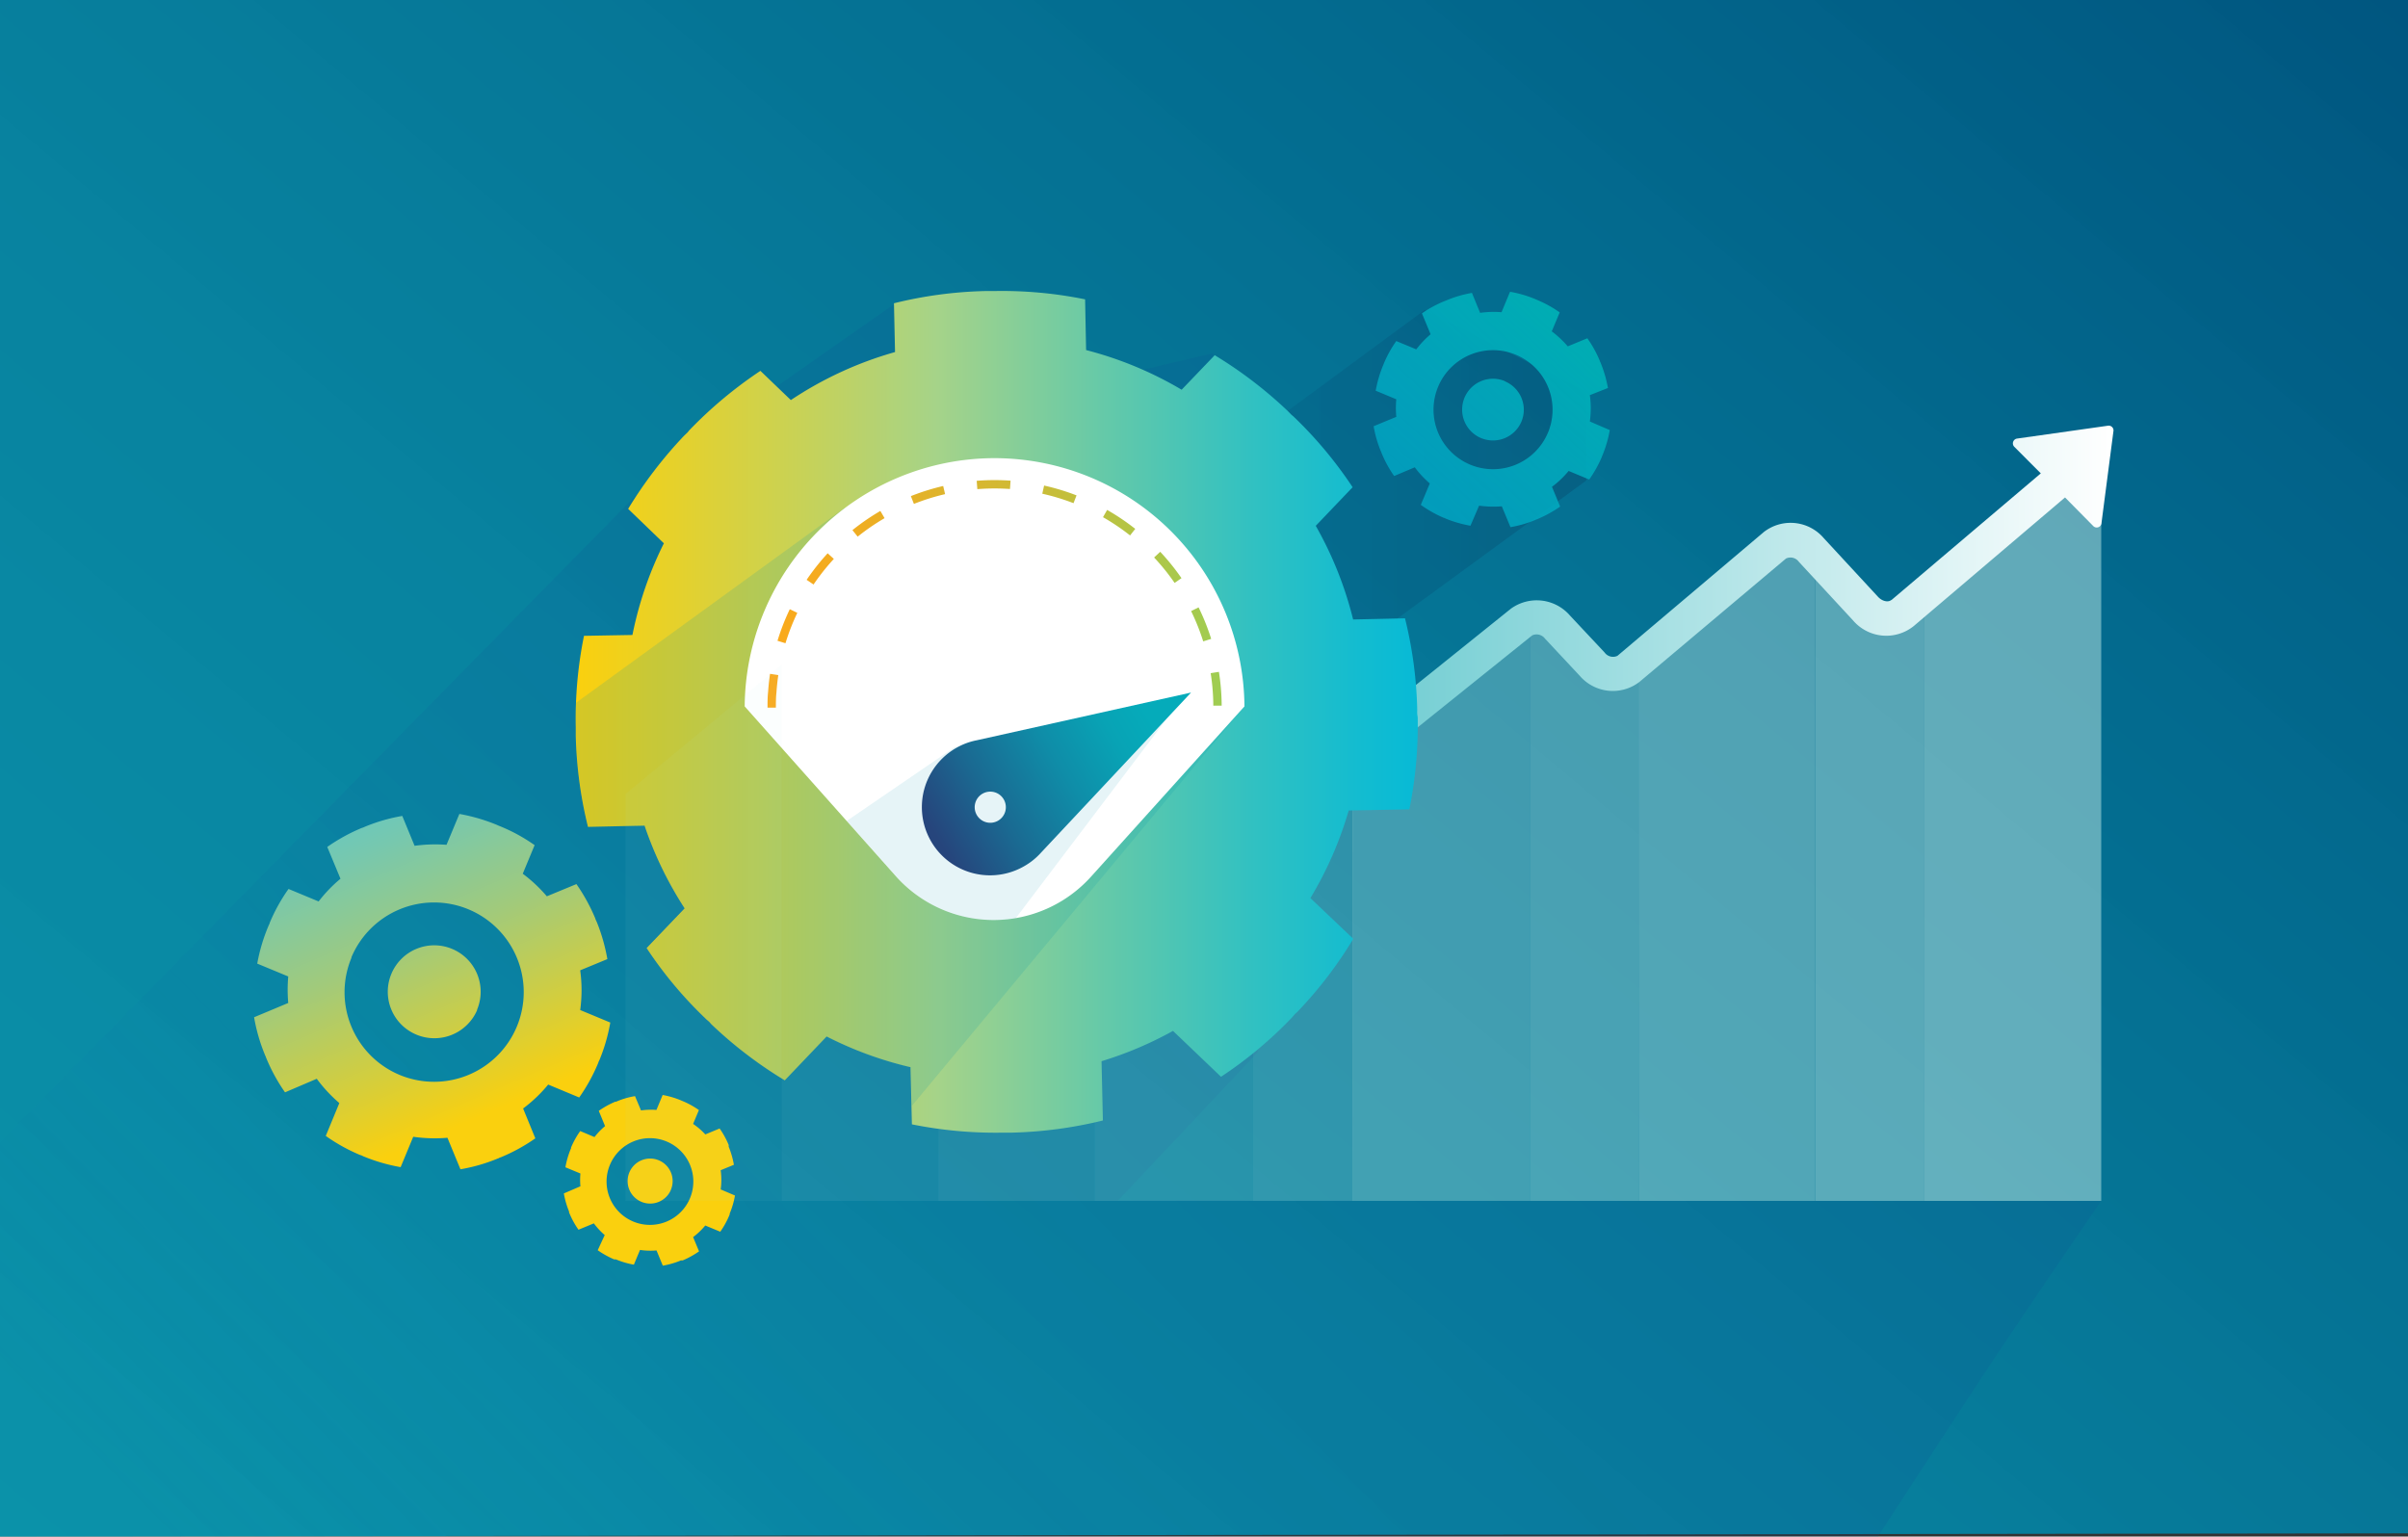 <svg xmlns="http://www.w3.org/2000/svg" xmlns:xlink="http://www.w3.org/1999/xlink" viewBox="0 0 337 215.08"><rect x="0" y="0" width="337" height="215.08" fill="#333333" stroke="none"/><defs><style>.cls-1{isolation:isolate;}.cls-2{fill:url(#linear-gradient);}.cls-19,.cls-3,.cls-8{opacity:0.15;}.cls-3{fill:url(#linear-gradient-2);}.cls-10,.cls-11,.cls-12,.cls-23,.cls-4,.cls-5,.cls-6,.cls-7,.cls-8,.cls-9{fill:#aededc;}.cls-4{opacity:0.55;}.cls-5{opacity:0.45;}.cls-6{opacity:0.5;}.cls-7{opacity:0.2;}.cls-14,.cls-9{opacity:0.1;}.cls-10,.cls-15{opacity:0.25;}.cls-11{opacity:0.35;}.cls-12{opacity:0.4;}.cls-13{fill:url(#linear-gradient-3);}.cls-14,.cls-19{fill:#0094aa;mix-blend-mode:multiply;}.cls-15{fill:url(#linear-gradient-4);}.cls-16{fill:url(#linear-gradient-5);}.cls-17{fill:url(#linear-gradient-6);}.cls-18{fill:url(#linear-gradient-7);}.cls-20{fill:#fff;}.cls-21{fill:url(#linear-gradient-8);}.cls-22{fill:none;stroke-miterlimit:10;stroke-width:1.17px;stroke-dasharray:4.66;stroke:url(#linear-gradient-9);}.cls-23{opacity:0.05;}</style><linearGradient id="linear-gradient" x1="290.43" y1="-37.99" x2="45.28" y2="254.16" gradientUnits="userSpaceOnUse"><stop offset="0" stop-color="#005680"/><stop offset="0.61" stop-color="#018eaf" stop-opacity="0.87"/><stop offset="1" stop-color="#01aac7" stop-opacity="0.8"/></linearGradient><linearGradient id="linear-gradient-2" x1="224.36" y1="94.76" x2="60.75" y2="253.72" gradientUnits="userSpaceOnUse"><stop offset="0.21" stop-color="#104c91"/><stop offset="0.37" stop-color="#104d92" stop-opacity="0.98"/><stop offset="0.5" stop-color="#0f5196" stop-opacity="0.9"/><stop offset="0.62" stop-color="#0e589b" stop-opacity="0.78"/><stop offset="0.73" stop-color="#0d62a4" stop-opacity="0.61"/><stop offset="0.85" stop-color="#0b6eae" stop-opacity="0.39"/><stop offset="0.96" stop-color="#087dbb" stop-opacity="0.12"/><stop offset="1" stop-color="#0784c1" stop-opacity="0"/></linearGradient><linearGradient id="linear-gradient-3" x1="176.35" y1="88.35" x2="295.77" y2="88.35" gradientUnits="userSpaceOnUse"><stop offset="0" stop-color="#5ac5cb"/><stop offset="0.66" stop-color="#c6ebed"/><stop offset="1" stop-color="#fff"/></linearGradient><linearGradient id="linear-gradient-4" x1="173.99" y1="66.1" x2="255.05" y2="66.1" gradientUnits="userSpaceOnUse"><stop offset="0" stop-color="#034d7c" stop-opacity="0.8"/><stop offset="0.34" stop-color="#063c65" stop-opacity="0.86"/><stop offset="1" stop-color="#0f1027"/><stop offset="1" stop-color="#0f1027"/></linearGradient><linearGradient id="linear-gradient-5" x1="7072.39" y1="-492.03" x2="7030.67" y2="-446.83" gradientTransform="matrix(-0.46, 1.03, -1.03, -0.46, 2794.18, -7346.19)" gradientUnits="userSpaceOnUse"><stop offset="0" stop-color="#fad00e"/><stop offset="0.15" stop-color="#d5ce3b"/><stop offset="0.37" stop-color="#a1ca7b"/><stop offset="0.58" stop-color="#77c8ae"/><stop offset="0.76" stop-color="#59c6d2"/><stop offset="0.91" stop-color="#47c4e9"/><stop offset="1" stop-color="#40c4f1"/></linearGradient><linearGradient id="linear-gradient-6" x1="220.08" y1="45.34" x2="198.94" y2="68.24" gradientUnits="userSpaceOnUse"><stop offset="0" stop-color="#00adb3"/><stop offset="0.49" stop-color="#01abbe" stop-opacity="0.89"/><stop offset="1" stop-color="#01aac7" stop-opacity="0.8"/></linearGradient><linearGradient id="linear-gradient-7" x1="80.56" y1="99.68" x2="198.42" y2="99.68" gradientUnits="userSpaceOnUse"><stop offset="0" stop-color="#fad00e"/><stop offset="0.1" stop-color="#e9d126"/><stop offset="0.31" stop-color="#bfd263"/><stop offset="0.43" stop-color="#a5d389"/><stop offset="0.63" stop-color="#64c9a9"/><stop offset="0.8" stop-color="#32c1c1"/><stop offset="0.93" stop-color="#13bcd0"/><stop offset="1" stop-color="#07bad6"/></linearGradient><linearGradient id="linear-gradient-8" x1="421.03" y1="40.88" x2="388.81" y2="65.62" gradientTransform="translate(-247.13 6.3) rotate(6.78)" gradientUnits="userSpaceOnUse"><stop offset="0.16" stop-color="#05abba"/><stop offset="0.3" stop-color="#08a3b5"/><stop offset="0.51" stop-color="#0f8da8"/><stop offset="0.77" stop-color="#1a6a92"/><stop offset="1" stop-color="#26457c"/></linearGradient><linearGradient id="linear-gradient-9" x1="107.44" y1="83.17" x2="171" y2="83.17" gradientUnits="userSpaceOnUse"><stop offset="0" stop-color="#fba91b"/><stop offset="0.19" stop-color="#f0ad22"/><stop offset="0.52" stop-color="#d2b933"/><stop offset="0.96" stop-color="#a3cb4f"/><stop offset="1" stop-color="#9ecd52"/></linearGradient></defs><title>Artboard 36</title><g class="cls-1"><g id="Web_Mobility" data-name="Web &amp; Mobility"><polygon class="cls-2" points="0 215.08 337 214.63 337 0 0 0 0 215.08"/><path class="cls-3" d="M156.51,168l19.55-20.76c-8-27.18-6.26-97.81-6.26-97.81l-33.48,7.9L125.23,42.5,108.37,54.32l-2.94-1.69L0,159.87v55.21H262.82c13.88-21.29,14.55-22.62,31.25-47Z"/><polygon class="cls-4" points="269.31 168.1 294.07 168.1 294.07 63.69 269.31 84.09 269.31 168.1"/><path class="cls-5" d="M229.38,168.1H254V81.3c0-2.23,1-7.52-2.84-5l-21.8,16.2Z"/><polygon class="cls-6" points="269.31 168.1 254.02 168.1 254.02 75.78 263.38 87.04 269.31 83.86 269.31 168.1"/><polygon class="cls-7" points="153.19 168.1 175.24 168.1 175.24 93.04 153.19 111.15 153.19 168.1"/><polygon class="cls-8" points="131.32 168.1 153.19 168.1 153.19 93.04 131.32 111.15 131.32 168.1"/><polygon class="cls-9" points="109.4 168.1 131.32 168.1 131.32 93.04 109.4 111.15 109.4 168.1"/><path class="cls-10" d="M189.27,168.1h-14V93.93a1.53,1.53,0,0,1,2.26-1.29l11.77,6.92c.9.47,0,1.38,0,2.37Z"/><polygon class="cls-11" points="189.26 168.1 214.16 168.1 214.16 86.69 189.26 106.33 189.26 168.1"/><path class="cls-12" d="M229.38,168.1H214.16V87.65a1.66,1.66,0,0,1,2.45-1.4l5.5,4.24c3.23,2.44,7.27,3.64,7.27,4.71Z"/><path class="cls-13" d="M295,59.59l-12.72,1.8a.68.68,0,0,0-.38,1.15l3.71,3.72L264.7,84l-.05,0c-.36.32-1.21.2-1.82-.46l-7.59-8.21a6.1,6.1,0,0,0-8.38-.87L226.36,91.8a1.45,1.45,0,0,1-1.79-.46l-4.87-5.2a6.15,6.15,0,0,0-8.26-.93L176.35,113.4l3,3.72,35.09-28.19a1.48,1.48,0,0,1,1.79.47l4.86,5.2a6.11,6.11,0,0,0,8.35.85l20.51-17.27a1.45,1.45,0,0,1,1.8.46l7.59,8.21a6.12,6.12,0,0,0,8.49.78l21.17-18,3.95,4a.67.67,0,0,0,1.15-.39l1.67-12.85A.67.67,0,0,0,295,59.59Z"/><path class="cls-14" d="M138.12,110.25a2.34,2.34,0,1,0,3.19.87A2.34,2.34,0,0,0,138.12,110.25Z"/><path class="cls-14" d="M134.2,103.38a7.14,7.14,0,0,1,.73-.37l-.32,0-.76.57C134,103.52,134.08,103.45,134.2,103.38Z"/><path class="cls-15" d="M192.5,88.81,222,67.26V54.81L199.38,43.39,175.11,61.28a46.48,46.48,0,0,0,.74,23.16Z"/><path class="cls-16" d="M44.33,151a20.73,20.73,0,0,0,3.16,3.4L45.59,159a25,25,0,0,0,4.76,2.65l.25.08.24.12a25.09,25.09,0,0,0,5.23,1.52l1.76-4.25a21.39,21.39,0,0,0,4.79.14l1.82,4.41a24.46,24.46,0,0,0,5.23-1.51c.09,0,.15-.08.24-.11l.25-.09a25.17,25.17,0,0,0,4.76-2.62l-1.71-4.18a20.2,20.2,0,0,0,3.51-3.35l4.34,1.81a25,25,0,0,0,2.63-4.76,2.67,2.67,0,0,0,.09-.26l.12-.24a24.88,24.88,0,0,0,1.51-5.23l-4.21-1.75a20.69,20.69,0,0,0,0-5.56L85,134.25a25.46,25.46,0,0,0-1.5-5.24,1.58,1.58,0,0,1-.11-.23,1.25,1.25,0,0,1-.09-.25,25.69,25.69,0,0,0-2.63-4.78l-4.14,1.71a20.65,20.65,0,0,0-3.37-3.16l1.66-4A23.89,23.89,0,0,0,70,115.66l-.25-.1-.24-.11a25.62,25.62,0,0,0-5.22-1.52l-1.8,4.32a21.49,21.49,0,0,0-4.47.14l-1.72-4.18a24.3,24.3,0,0,0-5.23,1.51l-.25.11-.24.08a25.41,25.41,0,0,0-4.78,2.64L47.65,123a20.06,20.06,0,0,0-3.06,3.18l-4.21-1.75a24.4,24.4,0,0,0-2.64,4.76c0,.09-.06.17-.09.25a2.56,2.56,0,0,0-.11.24A24.91,24.91,0,0,0,36,134.88l4.34,1.8a20.93,20.93,0,0,0,0,3.71l-4.78,2a24.8,24.8,0,0,0,1.51,5.24,1.33,1.33,0,0,0,.11.24,1.84,1.84,0,0,0,.09.25,24.79,24.79,0,0,0,2.62,4.78Zm4.85-17A12.55,12.55,0,1,1,56,150.49,12.54,12.54,0,0,1,49.18,134.08Zm17.59,7.32a6.5,6.5,0,1,0-8.5,3.5A6.52,6.52,0,0,0,66.77,141.4Zm16.88,33.68a12.48,12.48,0,0,0,2.3,1.28l.12,0s.07,0,.12,0a11.68,11.68,0,0,0,2.52.74l.86-2.06a10,10,0,0,0,2.31.07l.88,2.13a11.73,11.73,0,0,0,2.53-.73l.12,0,.12,0a12.44,12.44,0,0,0,2.3-1.27l-.83-2a9.66,9.66,0,0,0,1.7-1.62l2.1.87a11.65,11.65,0,0,0,1.27-2.3l.05-.12s0-.08,0-.12a11.76,11.76,0,0,0,.74-2.53l-2-.85a10.09,10.09,0,0,0,0-2.69l1.85-.76a12.32,12.32,0,0,0-.73-2.53l0-.11c0-.05,0-.09,0-.13a11.73,11.73,0,0,0-1.27-2.31l-2,.83A9.85,9.85,0,0,0,97,157.32l.81-1.94a11.73,11.73,0,0,0-2.31-1.27l-.12-.05-.11-.05a12.36,12.36,0,0,0-2.53-.74l-.87,2.09a10.37,10.37,0,0,0-2.16.07l-.84-2a11.19,11.19,0,0,0-2.53.73l-.11.05-.12,0a12.31,12.31,0,0,0-2.31,1.28l.88,2.14a9.34,9.34,0,0,0-1.48,1.53l-2-.84a11.92,11.92,0,0,0-1.28,2.3.56.56,0,0,0,0,.12l-.06.12a12.14,12.14,0,0,0-.73,2.53l2.1.87a9.74,9.74,0,0,0,0,1.79l-2.32,1a12.32,12.32,0,0,0,.73,2.53.61.61,0,0,1,0,.12l.05.12a11.73,11.73,0,0,0,1.27,2.31l2.15-.89a10.24,10.24,0,0,0,1.52,1.64ZM85.38,163A6.07,6.07,0,1,1,88.66,171,6.06,6.06,0,0,1,85.38,163Zm8.51,3.54a3.15,3.15,0,1,0-4.11,1.69A3.16,3.16,0,0,0,93.89,166.56Z"/><path class="cls-17" d="M222.5,59a13.81,13.81,0,0,0,0-3.69l2.53-1a17.07,17.07,0,0,0-1-3.47c0-.06-.06-.11-.07-.16a.52.52,0,0,1-.06-.16,16.48,16.48,0,0,0-1.75-3.17l-2.74,1.13a14.43,14.43,0,0,0-2.24-2.1l1.11-2.65a16,16,0,0,0-3.17-1.75l-.16-.07-.16-.07a16.37,16.37,0,0,0-3.46-1l-1.19,2.86a14,14,0,0,0-3,.09L206,41a16.45,16.45,0,0,0-3.47,1l-.16.07-.16.06A16.24,16.24,0,0,0,199,43.86l1.21,2.93a13.47,13.47,0,0,0-2,2.11l-2.8-1.16a16.1,16.1,0,0,0-1.75,3.16l-.06.16c0,.06-.06.11-.07.16a17.1,17.1,0,0,0-1,3.47l2.88,1.2a13.49,13.49,0,0,0,0,2.46l-3.17,1.31a16.37,16.37,0,0,0,1,3.48l.07.15.06.17a16.44,16.44,0,0,0,1.74,3.17L198,65.41a13.6,13.6,0,0,0,2.1,2.26l-1.26,3A17,17,0,0,0,202,72.46l.16.05c.06,0,.1.06.16.08a16.92,16.92,0,0,0,3.47,1L207,70.78a14.75,14.75,0,0,0,3.18.09l1.21,2.92a16.17,16.17,0,0,0,3.46-1,.71.71,0,0,1,.16-.07l.17-.07a16.66,16.66,0,0,0,3.16-1.74l-1.14-2.77a13.21,13.21,0,0,0,2.33-2.22l2.88,1.2A17,17,0,0,0,224.16,64a1.15,1.15,0,0,1,.06-.17s.05-.1.07-.16a16.92,16.92,0,0,0,1-3.47Zm-5.86,1.55a8.33,8.33,0,1,1-4.5-10.9A8.34,8.34,0,0,1,216.64,60.56Zm-6-7.19A4.32,4.32,0,1,0,212.93,59,4.31,4.31,0,0,0,210.6,53.37Z"/><path class="cls-18" d="M197.24,113.29a59.3,59.3,0,0,0,1.17-12.79c0-.2-.06-.39-.07-.61s0-.4,0-.63a58.38,58.38,0,0,0-1.71-12.71l-7.26.16a51.48,51.48,0,0,0-5.23-13.11l5.16-5.4a58,58,0,0,0-8.21-9.84c-.16-.15-.32-.26-.46-.41s-.3-.31-.44-.45A59.56,59.56,0,0,0,170,49.72l-4.63,4.83A51.3,51.3,0,0,0,152,49l-.14-7.1a58.14,58.14,0,0,0-12.78-1.16l-.63,0c-.21,0-.4,0-.63,0a58.54,58.54,0,0,0-12.71,1.71l.15,6.83A51.38,51.38,0,0,0,110.68,56l-4.26-4.09a60,60,0,0,0-9.86,8.22c-.15.15-.26.33-.4.46s-.31.3-.45.43a60.46,60.46,0,0,0-7.8,10.21l5,4.82a51.07,51.07,0,0,0-4.4,12.83L81.73,89a58.12,58.12,0,0,0-1.15,12.79c0,.21,0,.41,0,.62s0,.41,0,.62a59,59,0,0,0,1.71,12.71l7.92-.17a51.66,51.66,0,0,0,5.61,11.58l-5.32,5.56a57.33,57.33,0,0,0,8.22,9.84c.15.16.3.27.47.42s.26.3.42.45a59.24,59.24,0,0,0,10.22,7.8l5.86-6.14a51.51,51.51,0,0,0,11.74,4.3l.19,8a59.11,59.11,0,0,0,12.77,1.16c.21,0,.42,0,.62,0s.43,0,.63,0a59.24,59.24,0,0,0,12.71-1.7l-.19-8.3a51.27,51.27,0,0,0,10-4.24l6.72,6.42a57.38,57.38,0,0,0,9.86-8.22c.14-.15.28-.31.4-.46s.31-.28.45-.43a57.63,57.63,0,0,0,7.8-10.2l-6-5.7a51.48,51.48,0,0,0,5.36-12.26Z"/><path class="cls-19" d="M118.25,71.05,80.61,98.37c0,1.14-.06,2.3,0,3.46,0,.21,0,.41,0,.62s0,.41,0,.62a59,59,0,0,0,1.71,12.71l7.92-.17a51.66,51.66,0,0,0,5.61,11.58l-5.32,5.56a57.33,57.33,0,0,0,8.22,9.84c.15.16.3.27.47.42s.26.3.42.45a59.24,59.24,0,0,0,10.22,7.8l5.86-6.14a51.51,51.51,0,0,0,11.74,4.3l.13,5.4,46.35-55.7Z"/><path class="cls-20" d="M139.22,64.13a35,35,0,0,0-35,34.75l21.14,23.75a18.34,18.34,0,0,0,27.33.08l21.47-23.83A35,35,0,0,0,139.22,64.13Z"/><path class="cls-14" d="M133.6,104.58,118.51,114.9l6.88,7.73a18.29,18.29,0,0,0,16.77,5.89L164,99.67S148.6,102.67,133.6,104.58Z"/><path class="cls-21" d="M145.69,119.35l21-22.41-30,6.68a9.22,9.22,0,0,0-2.86,1.07,9.54,9.54,0,1,0,9.46,16.58A9.34,9.34,0,0,0,145.69,119.35Zm-9-5.29a2.18,2.18,0,1,1,3,.81A2.18,2.18,0,0,1,136.69,114.06Z"/><path class="cls-22" d="M108,99.05c0-.72,0-1.45.08-2.16a31.19,31.19,0,0,1,62.31,2.16"/><polygon class="cls-23" points="87.53 168.1 109.4 168.1 109.4 93.04 87.53 111.15 87.53 168.1"/></g></g></svg>